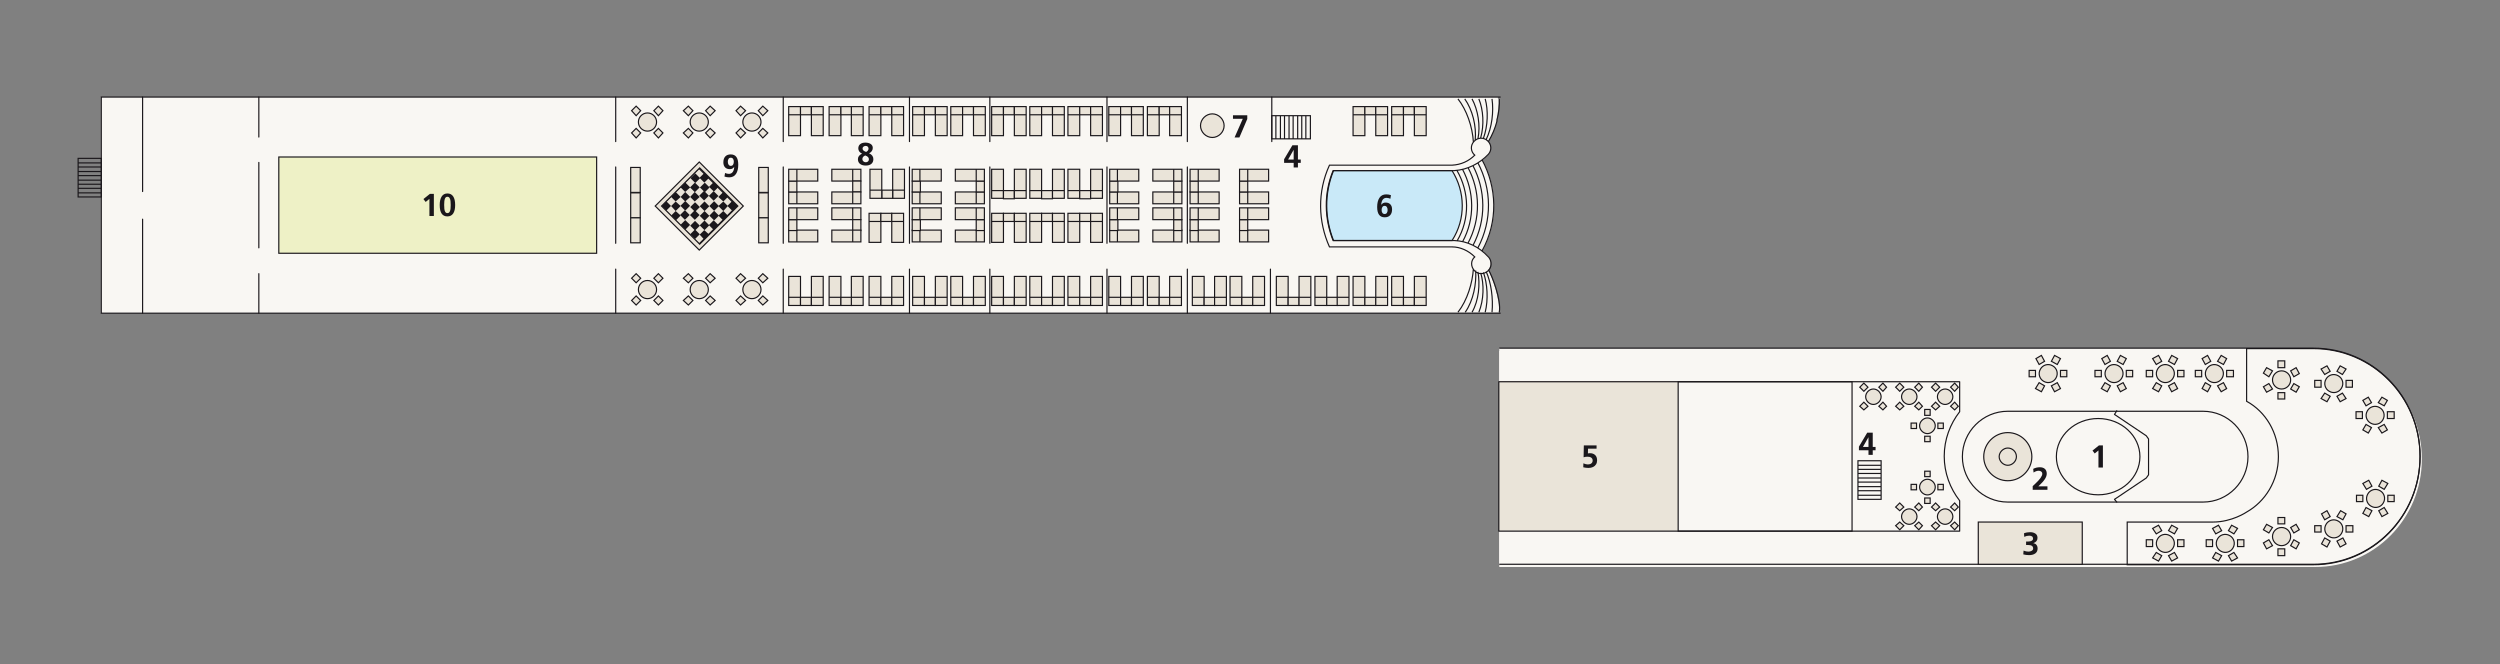 <?xml version="1.0" encoding="UTF-8"?>
<svg xmlns="http://www.w3.org/2000/svg" viewBox="0 0 640 170">
  <rect x="0" y="0" width="640" height="170" fill="#808080" stroke="none"/>
  <defs>
    <style>
      .cls-1, .cls-2, .cls-3, .cls-4, .cls-5, .cls-6, .cls-7, .cls-8, .cls-9, .cls-10, .cls-11, .cls-12, .cls-13, .cls-14 {
        stroke: #1a171b;
      }

      .cls-1, .cls-2, .cls-4, .cls-5, .cls-6, .cls-7, .cls-8, .cls-9, .cls-10, .cls-11, .cls-12, .cls-13, .cls-14 {
        stroke-width: .3px;
      }

      .cls-1, .cls-3, .cls-4, .cls-5, .cls-11, .cls-12 {
        fill: none;
      }

      .cls-1, .cls-4, .cls-9, .cls-14 {
        stroke-miterlimit: 3;
      }

      .cls-2 {
        stroke-miterlimit: 10;
      }

      .cls-2, .cls-8, .cls-9, .cls-15, .cls-13, .cls-14, .cls-16 {
        fill: #eae4d9;
      }

      .cls-3 {
        stroke-miterlimit: 3;
        stroke-width: .3px;
      }

      .cls-4, .cls-6, .cls-7, .cls-17, .cls-18, .cls-11, .cls-12, .cls-13, .cls-14, .cls-16 {
        isolation: isolate;
      }

      .cls-4, .cls-6, .cls-7, .cls-18, .cls-11, .cls-12, .cls-13, .cls-14, .cls-16 {
        mix-blend-mode: multiply;
      }

      .cls-5, .cls-6, .cls-7, .cls-8, .cls-10, .cls-11, .cls-13 {
        stroke-miterlimit: 3.9;
      }

      .cls-6 {
        fill: #c9e9f8;
      }

      .cls-19 {
        fill: #fff;
      }

      .cls-7 {
        fill: #eef1c6;
      }

      .cls-18, .cls-10, .cls-20 {
        fill: #f9f7f3;
      }

      .cls-21 {
        fill: #1a171b;
      }

      .cls-12 {
        stroke-linecap: round;
        stroke-linejoin: round;
      }
    </style>
  </defs>
  <g class="cls-17">
    <g id="Ebene_1">
      <g>
        <path class="cls-20" d="M381.023,69.018c.814-1.046.697-2.441-.116-3.487h0c-.465-.465-.93-.93-1.395-1.279,3.952-7.207,3.952-15.924,0-23.247.465-.465.93-.814,1.395-1.279h0c.93-1.046.93-2.441.116-3.487.93-1.627,1.744-3.371,2.092-5.114v-.349h0c.349-1.627.581-3.952.581-5.463h-.233v-.465c.116,0-357.652,0-357.652,0v55.327h346.959c0-.116,10.926-.116,10.926-.116.465-3.138-1.744-9.299-2.79-11.042h.116Z"></path>
        <path class="cls-18" d="M383.812,145.151h208.873c15.11,0,27.315-12.321,27.315-27.664s-12.205-27.664-27.315-27.664h-208.873"></path>
        <path class="cls-18" d="M575.482,116.906c0-6.393-5.114-11.623-11.507-11.623h-49.981c-6.393,0-11.623,5.231-11.623,11.623s5.231,11.623,11.623,11.623,0,0,0,0h49.981c6.393,0,11.507-5.231,11.507-11.623"></path>
        <polyline class="cls-16" points="533.289 144.454 533.289 133.644 506.672 133.644 506.672 144.454 533.289 144.454"></polyline>
        <path class="cls-18" d="M575.134,89.243h17.086c15.11,0,27.315,12.321,27.315,27.664s-12.205,27.664-27.315,27.664h-47.656v-10.926h21.968c4.882,0,8.601-2.557,8.601-2.557,4.766-2.673,8.136-8.02,8.136-14.181s-3.255-11.507-8.136-14.181v-13.483"></path>
        <path class="cls-19" d="M547.819,116.79c0-5.347-4.766-9.764-10.694-9.764s-10.694,4.417-10.694,9.764,4.766,9.764,10.694,9.764,10.694-4.417,10.694-9.764"></path>
        <path class="cls-10" d="M383.812,144.454h208.408c15.11,0,27.315-12.321,27.315-27.664s-12.205-27.664-27.315-27.664h-208.408"></path>
        <rect class="cls-15" x="383.812" y="97.728" width="45.796" height="38.241"></rect>
        <polyline class="cls-11" points="384.161 80.176 25.928 80.176 25.928 24.849 384.161 24.849"></polyline>
        <path class="cls-6" d="M341.271,61.579h30.453c3.603-5.579,3.371-12.553,0-17.9h-30.453c-2.441,5.928-2.208,12.321,0,17.9Z"></path>
        <path class="cls-4" d="M380.442,35.775c1.511-3.138,1.976-7.207,1.511-10.461M379.744,35.426c1.162-3.138,1.279-7.207.465-10.112M379.047,35.31c.93-3.255.697-7.207-.465-9.996M378.349,35.542c.697-3.371,0-7.439-1.511-10.229M377.652,35.891c.349-3.603-.697-7.788-2.673-10.577M377.187,36.356c-.233-3.952-1.744-8.253-3.952-11.042M381.023,36.24c1.046-1.744,1.744-3.487,2.208-5.231v-.349c.465-1.627.697-3.952.581-5.347M381.953,79.944c.349-3.487-.233-7.671-1.511-10.461M380.209,79.944c.814-3.255.581-7.323-.465-10.229M378.582,79.944c1.279-3.138,1.395-7.207.465-10.112M376.838,79.944c1.744-3.022,2.092-7.207,1.511-10.345M375.095,79.944c2.092-3.022,2.906-7.323,2.673-10.694M373.235,79.944c2.441-3.138,3.72-7.555,3.952-11.159M381.023,69.018c.93,1.511,3.371,7.788,2.79,10.926M381.023,65.763c-2.325-2.557-5.463-4.068-8.718-4.184h-30.918c-2.208-5.579-2.441-11.856,0-17.9h30.918c3.487-.233,6.509-1.86,8.718-4.184h0c.93-1.046.814-2.557-.233-3.487-1.046-.93-2.557-.814-3.487.233s-.814,2.557.233,3.487c-1.511,1.511-3.487,2.441-5.812,2.557h-31.383c-3.138,6.858-2.906,14.413,0,20.922h31.383c2.092,0,4.184.93,5.812,2.557-1.046.93-1.046,2.441-.116,3.487s2.441,1.046,3.487.116,1.046-2.441.233-3.487h0l-.116-.116ZM377.071,62.857c3.487-6.625,3.255-14.181,0-20.457M378.349,63.439c3.72-7.09,3.487-15.11,0-21.736M379.396,64.252c4.184-7.555,3.836-16.273,0-23.363M373.003,61.695c3.371-5.696,3.138-12.553,0-18.016M374.397,61.928c3.255-5.928,3.022-12.902,0-18.597M375.792,62.276c3.371-6.277,3.138-13.483,0-19.411"></path>
        <rect class="cls-7" x="71.375" y="40.192" width="81.364" height="24.642"></rect>
        <path class="cls-12" d="M303.96,42.749v19.527M303.96,80.176v-11.275M325.231,80.176v-11.275M303.96,36.24v-11.391M232.825,42.749v19.527M232.825,80.176v-11.275M232.825,36.24v-11.391M200.511,42.749v19.527M200.511,80.176v-11.275M200.511,36.24v-11.391M157.621,42.749v19.527M157.621,80.176v-11.275M157.621,36.24v-11.391M283.386,80.176v-11.275M283.386,36.24v-11.391M253.398,80.176v-11.275M253.398,36.24v-11.391M283.386,42.749v19.527M253.398,42.749v19.527M325.579,36.24v-11.391"></path>
        <path class="cls-1" d="M325.579,29.614h9.88v5.928h-9.88v-5.928ZM326.625,35.542v-5.928M327.788,35.542v-5.928M328.834,35.542v-5.928M329.996,35.542v-5.928M331.042,35.542v-5.928M332.205,35.542v-5.928M333.251,35.542v-5.928M334.297,35.542v-5.928"></path>
        <g>
          <line class="cls-12" x1="66.261" y1="41.587" x2="66.261" y2="63.439"></line>
          <line class="cls-12" x1="66.261" y1="80.176" x2="66.261" y2="70.064"></line>
          <line class="cls-12" x1="66.261" y1="35.078" x2="66.261" y2="24.849"></line>
        </g>
        <line class="cls-12" x1="36.505" y1="80.176" x2="36.505" y2="56.116"></line>
        <line class="cls-12" x1="36.505" y1="49.026" x2="36.505" y2="24.849"></line>
        <g>
          <path class="cls-8" d="M168.082,31.242c0-1.279-1.046-2.325-2.325-2.325s-2.325,1.046-2.325,2.325,1.046,2.325,2.325,2.325,2.325-1.046,2.325-2.325h0Z"></path>
          <polygon class="cls-8" points="168.547 35.31 169.709 34.031 168.547 32.869 167.385 34.031 168.547 35.31 168.547 35.31"></polygon>
          <polygon class="cls-8" points="169.709 28.336 168.547 27.174 167.385 28.336 168.547 29.614 169.709 28.336 169.709 28.336"></polygon>
          <polygon class="cls-8" points="162.852 27.174 161.689 28.336 162.852 29.614 164.014 28.336 162.852 27.174 162.852 27.174"></polygon>
          <polygon class="cls-8" points="161.689 34.031 162.852 35.31 164.014 34.031 162.852 32.869 161.689 34.031 161.689 34.031"></polygon>
        </g>
        <g>
          <path class="cls-8" d="M181.333,31.242c0-1.279-1.046-2.325-2.325-2.325s-2.325,1.046-2.325,2.325,1.046,2.325,2.325,2.325,2.325-1.046,2.325-2.325h0Z"></path>
          <polygon class="cls-8" points="181.798 35.31 183.076 34.031 181.798 32.869 180.635 34.031 181.798 35.31 181.798 35.31"></polygon>
          <polygon class="cls-8" points="183.076 28.336 181.798 27.174 180.635 28.336 181.798 29.614 183.076 28.336 183.076 28.336"></polygon>
          <polygon class="cls-8" points="176.219 27.174 174.94 28.336 176.219 29.614 177.381 28.336 176.219 27.174 176.219 27.174"></polygon>
          <polygon class="cls-8" points="174.94 34.031 176.219 35.31 177.381 34.031 176.219 32.869 174.94 34.031 174.94 34.031"></polygon>
        </g>
        <g>
          <path class="cls-8" d="M194.816,31.242c0-1.279-1.046-2.325-2.325-2.325s-2.325,1.046-2.325,2.325,1.046,2.325,2.325,2.325,2.325-1.046,2.325-2.325h0Z"></path>
          <polygon class="cls-8" points="195.281 35.31 196.56 34.031 195.281 32.869 194.119 34.031 195.281 35.31 195.281 35.31"></polygon>
          <polygon class="cls-8" points="196.56 28.336 195.281 27.174 194.119 28.336 195.281 29.614 196.56 28.336 196.56 28.336"></polygon>
          <polygon class="cls-8" points="189.585 27.174 188.423 28.336 189.585 29.614 190.864 28.336 189.585 27.174 189.585 27.174"></polygon>
          <polygon class="cls-8" points="188.423 34.031 189.585 35.31 190.864 34.031 189.585 32.869 188.423 34.031 188.423 34.031"></polygon>
        </g>
        <g>
          <path class="cls-8" d="M168.082,74.132c0-1.279-1.046-2.325-2.325-2.325s-2.325,1.046-2.325,2.325,1.046,2.325,2.325,2.325,2.325-1.046,2.325-2.325h0Z"></path>
          <polygon class="cls-8" points="168.547 78.084 169.709 76.922 168.547 75.759 167.385 76.922 168.547 78.084 168.547 78.084"></polygon>
          <polygon class="cls-8" points="169.709 71.226 168.547 70.064 167.385 71.226 168.547 72.389 169.709 71.226 169.709 71.226"></polygon>
          <polygon class="cls-8" points="162.852 70.064 161.689 71.226 162.852 72.389 164.014 71.226 162.852 70.064 162.852 70.064"></polygon>
          <polygon class="cls-8" points="161.689 76.922 162.852 78.084 164.014 76.922 162.852 75.759 161.689 76.922 161.689 76.922"></polygon>
        </g>
        <g>
          <path class="cls-8" d="M181.333,74.132c0-1.279-1.046-2.325-2.325-2.325s-2.325,1.046-2.325,2.325,1.046,2.325,2.325,2.325,2.325-1.046,2.325-2.325h0Z"></path>
          <polygon class="cls-8" points="181.798 78.084 183.076 76.922 181.798 75.759 180.635 76.922 181.798 78.084 181.798 78.084"></polygon>
          <polygon class="cls-8" points="183.076 71.226 181.798 70.064 180.635 71.226 181.798 72.389 183.076 71.226 183.076 71.226"></polygon>
          <polygon class="cls-8" points="176.219 70.064 174.94 71.226 176.219 72.389 177.381 71.226 176.219 70.064 176.219 70.064"></polygon>
          <polygon class="cls-8" points="174.94 76.922 176.219 78.084 177.381 76.922 176.219 75.759 174.94 76.922 174.94 76.922"></polygon>
        </g>
        <g>
          <path class="cls-8" d="M194.816,74.132c0-1.279-1.046-2.325-2.325-2.325s-2.325,1.046-2.325,2.325,1.046,2.325,2.325,2.325,2.325-1.046,2.325-2.325h0Z"></path>
          <polygon class="cls-8" points="195.281 78.084 196.56 76.922 195.281 75.759 194.119 76.922 195.281 78.084 195.281 78.084"></polygon>
          <polygon class="cls-8" points="196.56 71.226 195.281 70.064 194.119 71.226 195.281 72.389 196.56 71.226 196.56 71.226"></polygon>
          <polygon class="cls-8" points="189.585 70.064 188.423 71.226 189.585 72.389 190.864 71.226 189.585 70.064 189.585 70.064"></polygon>
          <polygon class="cls-8" points="188.423 76.922 189.585 78.084 190.864 76.922 189.585 75.759 188.423 76.922 188.423 76.922"></polygon>
        </g>
        <g>
          <g>
            <rect class="cls-8" x="201.906" y="49.142" width="7.439" height="3.022"></rect>
            <line class="cls-5" x1="203.999" y1="52.164" x2="203.999" y2="49.142"></line>
          </g>
          <rect class="cls-8" x="201.906" y="46.352" width="2.092" height="2.79"></rect>
          <g>
            <rect class="cls-8" x="201.906" y="43.33" width="7.439" height="3.022"></rect>
            <line class="cls-5" x1="203.999" y1="46.352" x2="203.999" y2="43.33"></line>
          </g>
        </g>
        <g>
          <g>
            <rect class="cls-8" x="201.906" y="58.906" width="7.439" height="3.022"></rect>
            <line class="cls-5" x1="203.999" y1="61.928" x2="203.999" y2="58.906"></line>
          </g>
          <rect class="cls-8" x="201.906" y="56.232" width="2.092" height="2.79"></rect>
          <g>
            <rect class="cls-8" x="201.906" y="53.21" width="7.439" height="3.022"></rect>
            <line class="cls-5" x1="203.999" y1="56.232" x2="203.999" y2="53.21"></line>
          </g>
        </g>
        <g>
          <g>
            <rect class="cls-8" x="233.522" y="49.142" width="7.439" height="3.022"></rect>
            <line class="cls-5" x1="235.498" y1="52.164" x2="235.498" y2="49.142"></line>
          </g>
          <rect class="cls-8" x="233.522" y="46.352" width="2.092" height="2.79"></rect>
          <g>
            <rect class="cls-8" x="233.522" y="43.33" width="7.439" height="3.022"></rect>
            <line class="cls-5" x1="235.498" y1="46.352" x2="235.498" y2="43.33"></line>
          </g>
        </g>
        <g>
          <g>
            <rect class="cls-8" x="233.522" y="58.906" width="7.439" height="3.022"></rect>
            <line class="cls-5" x1="235.498" y1="61.928" x2="235.498" y2="58.906"></line>
          </g>
          <rect class="cls-8" x="233.522" y="56.232" width="2.092" height="2.79"></rect>
          <g>
            <rect class="cls-8" x="233.522" y="53.21" width="7.439" height="3.022"></rect>
            <line class="cls-5" x1="235.498" y1="56.232" x2="235.498" y2="53.21"></line>
          </g>
        </g>
        <g>
          <g>
            <rect class="cls-8" x="284.084" y="49.142" width="7.439" height="3.022"></rect>
            <line class="cls-5" x1="286.06" y1="52.164" x2="286.06" y2="49.142"></line>
          </g>
          <rect class="cls-8" x="284.084" y="46.352" width="2.092" height="2.79"></rect>
          <g>
            <rect class="cls-8" x="284.084" y="43.33" width="7.439" height="3.022"></rect>
            <line class="cls-5" x1="286.06" y1="46.352" x2="286.06" y2="43.33"></line>
          </g>
        </g>
        <g>
          <g>
            <rect class="cls-8" x="284.084" y="58.906" width="7.439" height="3.022"></rect>
            <line class="cls-5" x1="286.06" y1="61.928" x2="286.06" y2="58.906"></line>
          </g>
          <rect class="cls-8" x="284.084" y="56.232" width="2.092" height="2.79"></rect>
          <g>
            <rect class="cls-8" x="284.084" y="53.21" width="7.439" height="3.022"></rect>
            <line class="cls-5" x1="286.06" y1="56.232" x2="286.06" y2="53.21"></line>
          </g>
        </g>
        <g>
          <g>
            <rect class="cls-8" x="304.657" y="49.142" width="7.439" height="3.022"></rect>
            <line class="cls-5" x1="306.749" y1="52.164" x2="306.749" y2="49.142"></line>
          </g>
          <rect class="cls-8" x="304.657" y="46.352" width="2.092" height="2.79"></rect>
          <g>
            <rect class="cls-8" x="304.657" y="43.33" width="7.439" height="3.022"></rect>
            <line class="cls-5" x1="306.749" y1="46.352" x2="306.749" y2="43.33"></line>
          </g>
        </g>
        <g>
          <g>
            <rect class="cls-8" x="304.657" y="58.906" width="7.439" height="3.022"></rect>
            <line class="cls-5" x1="306.749" y1="61.928" x2="306.749" y2="58.906"></line>
          </g>
          <rect class="cls-8" x="304.657" y="56.232" width="2.092" height="2.79"></rect>
          <g>
            <rect class="cls-8" x="304.657" y="53.21" width="7.439" height="3.022"></rect>
            <line class="cls-5" x1="306.749" y1="56.232" x2="306.749" y2="53.21"></line>
          </g>
        </g>
        <g>
          <g>
            <rect class="cls-8" x="295.126" y="49.142" width="7.439" height="3.022"></rect>
            <line class="cls-5" x1="300.473" y1="52.164" x2="300.473" y2="49.142"></line>
          </g>
          <rect class="cls-8" x="300.473" y="46.352" width="2.092" height="2.79"></rect>
          <g>
            <rect class="cls-8" x="295.126" y="43.33" width="7.439" height="3.022"></rect>
            <line class="cls-5" x1="300.473" y1="46.352" x2="300.473" y2="43.33"></line>
          </g>
        </g>
        <g>
          <g>
            <rect class="cls-8" x="295.126" y="58.906" width="7.439" height="3.022"></rect>
            <line class="cls-5" x1="300.473" y1="61.928" x2="300.473" y2="58.906"></line>
          </g>
          <rect class="cls-8" x="300.473" y="56.232" width="2.092" height="2.79"></rect>
          <g>
            <rect class="cls-8" x="295.126" y="53.21" width="7.439" height="3.022"></rect>
            <line class="cls-5" x1="300.473" y1="56.232" x2="300.473" y2="53.21"></line>
          </g>
        </g>
        <g>
          <g>
            <rect class="cls-8" x="317.327" y="49.142" width="7.439" height="3.022"></rect>
            <line class="cls-5" x1="319.419" y1="52.164" x2="319.419" y2="49.142"></line>
          </g>
          <rect class="cls-8" x="317.327" y="46.352" width="2.092" height="2.79"></rect>
          <g>
            <rect class="cls-8" x="317.327" y="43.33" width="7.439" height="3.022"></rect>
            <line class="cls-5" x1="319.419" y1="46.352" x2="319.419" y2="43.33"></line>
          </g>
        </g>
        <g>
          <g>
            <rect class="cls-8" x="317.327" y="58.906" width="7.439" height="3.022"></rect>
            <line class="cls-5" x1="319.419" y1="61.928" x2="319.419" y2="58.906"></line>
          </g>
          <rect class="cls-8" x="317.327" y="56.232" width="2.092" height="2.79"></rect>
          <g>
            <rect class="cls-8" x="317.327" y="53.21" width="7.439" height="3.022"></rect>
            <line class="cls-5" x1="319.419" y1="56.232" x2="319.419" y2="53.21"></line>
          </g>
        </g>
        <g>
          <g>
            <rect class="cls-8" x="244.564" y="49.142" width="7.439" height="3.022"></rect>
            <line class="cls-5" x1="249.911" y1="52.164" x2="249.911" y2="49.142"></line>
          </g>
          <rect class="cls-8" x="249.911" y="46.352" width="2.092" height="2.79"></rect>
          <g>
            <rect class="cls-8" x="244.564" y="43.33" width="7.439" height="3.022"></rect>
            <line class="cls-5" x1="249.911" y1="46.352" x2="249.911" y2="43.33"></line>
          </g>
        </g>
        <g>
          <g>
            <rect class="cls-8" x="244.564" y="58.906" width="7.439" height="3.022"></rect>
            <line class="cls-5" x1="249.911" y1="61.928" x2="249.911" y2="58.906"></line>
          </g>
          <rect class="cls-8" x="249.911" y="56.232" width="2.092" height="2.79"></rect>
          <g>
            <rect class="cls-8" x="244.564" y="53.21" width="7.439" height="3.022"></rect>
            <line class="cls-5" x1="249.911" y1="56.232" x2="249.911" y2="53.21"></line>
          </g>
        </g>
        <g>
          <g>
            <rect class="cls-8" x="212.948" y="53.21" width="7.439" height="3.022"></rect>
            <line class="cls-5" x1="218.295" y1="53.21" x2="218.295" y2="56.232"></line>
          </g>
          <rect class="cls-8" x="218.295" y="56.232" width="2.092" height="2.79"></rect>
          <g>
            <rect class="cls-8" x="212.948" y="58.906" width="7.439" height="3.022"></rect>
            <line class="cls-5" x1="218.295" y1="58.906" x2="218.295" y2="61.928"></line>
          </g>
        </g>
        <g>
          <g>
            <rect class="cls-8" x="212.948" y="43.33" width="7.439" height="3.022"></rect>
            <line class="cls-5" x1="218.295" y1="43.33" x2="218.295" y2="46.352"></line>
          </g>
          <rect class="cls-8" x="218.295" y="46.352" width="2.092" height="2.79"></rect>
          <g>
            <rect class="cls-8" x="212.948" y="49.142" width="7.439" height="3.022"></rect>
            <line class="cls-5" x1="218.295" y1="49.142" x2="218.295" y2="52.164"></line>
          </g>
        </g>
        <g>
          <g>
            <rect class="cls-8" x="201.906" y="27.29" width="3.022" height="7.439"></rect>
            <line class="cls-5" x1="201.906" y1="29.382" x2="204.928" y2="29.382"></line>
          </g>
          <rect class="cls-8" x="204.928" y="27.29" width="2.79" height="2.092"></rect>
          <g>
            <rect class="cls-8" x="207.718" y="27.29" width="3.022" height="7.439"></rect>
            <line class="cls-5" x1="207.718" y1="29.382" x2="210.74" y2="29.382"></line>
          </g>
        </g>
        <g>
          <g>
            <rect class="cls-8" x="212.251" y="27.29" width="3.022" height="7.439"></rect>
            <line class="cls-5" x1="212.251" y1="29.382" x2="215.273" y2="29.382"></line>
          </g>
          <rect class="cls-8" x="215.273" y="27.29" width="2.79" height="2.092"></rect>
          <g>
            <rect class="cls-8" x="217.946" y="27.29" width="3.022" height="7.439"></rect>
            <line class="cls-5" x1="217.946" y1="29.382" x2="220.969" y2="29.382"></line>
          </g>
        </g>
        <g>
          <g>
            <rect class="cls-8" x="222.48" y="27.29" width="3.022" height="7.439"></rect>
            <line class="cls-5" x1="222.48" y1="29.382" x2="225.502" y2="29.382"></line>
          </g>
          <rect class="cls-8" x="225.502" y="27.29" width="2.79" height="2.092"></rect>
          <g>
            <rect class="cls-8" x="228.291" y="27.29" width="3.022" height="7.439"></rect>
            <line class="cls-5" x1="228.291" y1="29.382" x2="231.314" y2="29.382"></line>
          </g>
        </g>
        <g>
          <g>
            <rect class="cls-8" x="233.638" y="27.29" width="3.022" height="7.439"></rect>
            <line class="cls-5" x1="233.638" y1="29.382" x2="236.66" y2="29.382"></line>
          </g>
          <rect class="cls-8" x="236.66" y="27.29" width="2.79" height="2.092"></rect>
          <g>
            <rect class="cls-8" x="239.45" y="27.29" width="3.022" height="7.439"></rect>
            <line class="cls-5" x1="239.45" y1="29.382" x2="242.472" y2="29.382"></line>
          </g>
        </g>
        <g>
          <g>
            <rect class="cls-8" x="243.402" y="27.29" width="3.022" height="7.439"></rect>
            <line class="cls-5" x1="243.402" y1="29.382" x2="246.424" y2="29.382"></line>
          </g>
          <rect class="cls-8" x="246.424" y="27.29" width="2.79" height="2.092"></rect>
          <g>
            <rect class="cls-8" x="249.214" y="27.29" width="3.022" height="7.439"></rect>
            <line class="cls-5" x1="249.214" y1="29.382" x2="252.236" y2="29.382"></line>
          </g>
        </g>
        <g>
          <g>
            <rect class="cls-8" x="233.638" y="70.761" width="3.022" height="7.439"></rect>
            <line class="cls-5" x1="233.638" y1="76.108" x2="236.66" y2="76.108"></line>
          </g>
          <rect class="cls-8" x="236.66" y="76.108" width="2.79" height="2.092"></rect>
          <g>
            <rect class="cls-8" x="239.45" y="70.761" width="3.022" height="7.439"></rect>
            <line class="cls-5" x1="239.45" y1="76.108" x2="242.472" y2="76.108"></line>
          </g>
        </g>
        <g>
          <g>
            <rect class="cls-8" x="243.402" y="70.761" width="3.022" height="7.439"></rect>
            <line class="cls-5" x1="243.402" y1="76.108" x2="246.424" y2="76.108"></line>
          </g>
          <rect class="cls-8" x="246.424" y="76.108" width="2.79" height="2.092"></rect>
          <g>
            <rect class="cls-8" x="249.214" y="70.761" width="3.022" height="7.439"></rect>
            <line class="cls-5" x1="249.214" y1="76.108" x2="252.236" y2="76.108"></line>
          </g>
        </g>
        <g>
          <g>
            <rect class="cls-8" x="253.863" y="27.29" width="3.022" height="7.439"></rect>
            <line class="cls-5" x1="253.863" y1="29.382" x2="256.885" y2="29.382"></line>
          </g>
          <rect class="cls-8" x="256.885" y="27.29" width="2.79" height="2.092"></rect>
          <g>
            <rect class="cls-8" x="259.675" y="27.29" width="3.022" height="7.439"></rect>
            <line class="cls-5" x1="259.675" y1="29.382" x2="262.697" y2="29.382"></line>
          </g>
        </g>
        <g>
          <g>
            <rect class="cls-8" x="263.627" y="27.29" width="3.022" height="7.439"></rect>
            <line class="cls-5" x1="263.627" y1="29.382" x2="266.649" y2="29.382"></line>
          </g>
          <rect class="cls-8" x="266.649" y="27.29" width="2.79" height="2.092"></rect>
          <g>
            <rect class="cls-8" x="269.438" y="27.29" width="3.022" height="7.439"></rect>
            <line class="cls-5" x1="269.438" y1="29.382" x2="272.46" y2="29.382"></line>
          </g>
        </g>
        <g>
          <g>
            <rect class="cls-8" x="273.39" y="27.29" width="3.022" height="7.439"></rect>
            <line class="cls-5" x1="273.39" y1="29.382" x2="276.412" y2="29.382"></line>
          </g>
          <rect class="cls-8" x="276.412" y="27.29" width="2.79" height="2.092"></rect>
          <g>
            <rect class="cls-8" x="279.202" y="27.29" width="3.022" height="7.439"></rect>
            <line class="cls-5" x1="279.202" y1="29.382" x2="282.224" y2="29.382"></line>
          </g>
        </g>
        <g>
          <g>
            <rect class="cls-8" x="253.863" y="54.605" width="3.022" height="7.439"></rect>
            <line class="cls-5" x1="253.863" y1="56.697" x2="256.885" y2="56.697"></line>
          </g>
          <rect class="cls-8" x="256.885" y="54.605" width="2.79" height="2.092"></rect>
          <g>
            <rect class="cls-8" x="259.675" y="54.605" width="3.022" height="7.439"></rect>
            <line class="cls-5" x1="259.675" y1="56.697" x2="262.697" y2="56.697"></line>
          </g>
        </g>
        <g>
          <g>
            <rect class="cls-8" x="263.627" y="54.605" width="3.022" height="7.439"></rect>
            <line class="cls-5" x1="263.627" y1="56.697" x2="266.649" y2="56.697"></line>
          </g>
          <rect class="cls-8" x="266.649" y="54.605" width="2.79" height="2.092"></rect>
          <g>
            <rect class="cls-8" x="269.438" y="54.605" width="3.022" height="7.439"></rect>
            <line class="cls-5" x1="269.438" y1="56.697" x2="272.46" y2="56.697"></line>
          </g>
        </g>
        <g>
          <g>
            <rect class="cls-8" x="273.39" y="54.605" width="3.022" height="7.439"></rect>
            <line class="cls-5" x1="273.39" y1="56.697" x2="276.412" y2="56.697"></line>
          </g>
          <rect class="cls-8" x="276.412" y="54.605" width="2.79" height="2.092"></rect>
          <g>
            <rect class="cls-8" x="279.202" y="54.605" width="3.022" height="7.439"></rect>
            <line class="cls-5" x1="279.202" y1="56.697" x2="282.224" y2="56.697"></line>
          </g>
        </g>
        <g>
          <g>
            <rect class="cls-8" x="253.863" y="43.33" width="3.022" height="7.439"></rect>
            <line class="cls-5" x1="253.863" y1="48.793" x2="256.885" y2="48.793"></line>
          </g>
          <rect class="cls-8" x="256.885" y="48.793" width="2.79" height="2.092"></rect>
          <g>
            <rect class="cls-8" x="259.675" y="43.33" width="3.022" height="7.439"></rect>
            <line class="cls-5" x1="259.675" y1="48.793" x2="262.697" y2="48.793"></line>
          </g>
        </g>
        <g>
          <g>
            <rect class="cls-8" x="263.627" y="43.33" width="3.022" height="7.439"></rect>
            <line class="cls-5" x1="263.627" y1="48.793" x2="266.649" y2="48.793"></line>
          </g>
          <rect class="cls-8" x="266.649" y="48.793" width="2.79" height="2.092"></rect>
          <g>
            <rect class="cls-8" x="269.438" y="43.33" width="3.022" height="7.439"></rect>
            <line class="cls-5" x1="269.438" y1="48.793" x2="272.46" y2="48.793"></line>
          </g>
        </g>
        <g>
          <g>
            <rect class="cls-8" x="273.39" y="43.33" width="3.022" height="7.439"></rect>
            <line class="cls-5" x1="273.39" y1="48.793" x2="276.412" y2="48.793"></line>
          </g>
          <rect class="cls-8" x="276.412" y="48.793" width="2.79" height="2.092"></rect>
          <g>
            <rect class="cls-8" x="279.202" y="43.33" width="3.022" height="7.439"></rect>
            <line class="cls-5" x1="279.202" y1="48.793" x2="282.224" y2="48.793"></line>
          </g>
        </g>
        <g>
          <g>
            <rect class="cls-8" x="253.863" y="70.761" width="3.022" height="7.439"></rect>
            <line class="cls-5" x1="253.863" y1="76.108" x2="256.885" y2="76.108"></line>
          </g>
          <rect class="cls-8" x="256.885" y="76.108" width="2.79" height="2.092"></rect>
          <g>
            <rect class="cls-8" x="259.675" y="70.761" width="3.022" height="7.439"></rect>
            <line class="cls-5" x1="259.675" y1="76.108" x2="262.697" y2="76.108"></line>
          </g>
        </g>
        <g>
          <g>
            <rect class="cls-8" x="263.627" y="70.761" width="3.022" height="7.439"></rect>
            <line class="cls-5" x1="263.627" y1="76.108" x2="266.649" y2="76.108"></line>
          </g>
          <rect class="cls-8" x="266.649" y="76.108" width="2.79" height="2.092"></rect>
          <g>
            <rect class="cls-8" x="269.438" y="70.761" width="3.022" height="7.439"></rect>
            <line class="cls-5" x1="269.438" y1="76.108" x2="272.46" y2="76.108"></line>
          </g>
        </g>
        <g>
          <g>
            <rect class="cls-8" x="273.39" y="70.761" width="3.022" height="7.439"></rect>
            <line class="cls-5" x1="273.39" y1="76.108" x2="276.412" y2="76.108"></line>
          </g>
          <rect class="cls-8" x="276.412" y="76.108" width="2.79" height="2.092"></rect>
          <g>
            <rect class="cls-8" x="279.202" y="70.761" width="3.022" height="7.439"></rect>
            <line class="cls-5" x1="279.202" y1="76.108" x2="282.224" y2="76.108"></line>
          </g>
        </g>
        <g>
          <g>
            <rect class="cls-8" x="283.851" y="70.761" width="3.022" height="7.439"></rect>
            <line class="cls-5" x1="283.851" y1="76.108" x2="286.873" y2="76.108"></line>
          </g>
          <rect class="cls-8" x="286.873" y="76.108" width="2.79" height="2.092"></rect>
          <g>
            <rect class="cls-8" x="289.663" y="70.761" width="3.022" height="7.439"></rect>
            <line class="cls-5" x1="289.663" y1="76.108" x2="292.685" y2="76.108"></line>
          </g>
        </g>
        <g>
          <g>
            <rect class="cls-8" x="293.731" y="70.761" width="3.022" height="7.439"></rect>
            <line class="cls-5" x1="293.731" y1="76.108" x2="296.753" y2="76.108"></line>
          </g>
          <rect class="cls-8" x="296.753" y="76.108" width="2.79" height="2.092"></rect>
          <g>
            <rect class="cls-8" x="299.427" y="70.761" width="3.022" height="7.439"></rect>
            <line class="cls-5" x1="299.427" y1="76.108" x2="302.449" y2="76.108"></line>
          </g>
        </g>
        <g>
          <g>
            <rect class="cls-8" x="305.238" y="70.761" width="3.022" height="7.439"></rect>
            <line class="cls-5" x1="305.238" y1="76.108" x2="308.26" y2="76.108"></line>
          </g>
          <rect class="cls-8" x="308.26" y="76.108" width="2.79" height="2.092"></rect>
          <g>
            <rect class="cls-8" x="310.934" y="70.761" width="3.022" height="7.439"></rect>
            <line class="cls-5" x1="310.934" y1="76.108" x2="313.956" y2="76.108"></line>
          </g>
        </g>
        <g>
          <g>
            <rect class="cls-8" x="314.886" y="70.761" width="3.022" height="7.439"></rect>
            <line class="cls-5" x1="314.886" y1="76.108" x2="317.908" y2="76.108"></line>
          </g>
          <rect class="cls-8" x="317.908" y="76.108" width="2.79" height="2.092"></rect>
          <g>
            <rect class="cls-8" x="320.697" y="70.761" width="3.022" height="7.439"></rect>
            <line class="cls-5" x1="320.697" y1="76.108" x2="323.719" y2="76.108"></line>
          </g>
        </g>
        <g>
          <g>
            <rect class="cls-8" x="326.742" y="70.761" width="3.022" height="7.439"></rect>
            <line class="cls-5" x1="326.742" y1="76.108" x2="329.764" y2="76.108"></line>
          </g>
          <rect class="cls-8" x="329.764" y="76.108" width="2.79" height="2.092"></rect>
          <g>
            <rect class="cls-8" x="332.553" y="70.761" width="3.022" height="7.439"></rect>
            <line class="cls-5" x1="332.553" y1="76.108" x2="335.575" y2="76.108"></line>
          </g>
        </g>
        <g>
          <g>
            <rect class="cls-8" x="336.622" y="70.761" width="3.022" height="7.439"></rect>
            <line class="cls-5" x1="336.622" y1="76.108" x2="339.644" y2="76.108"></line>
          </g>
          <rect class="cls-8" x="339.644" y="76.108" width="2.79" height="2.092"></rect>
          <g>
            <rect class="cls-8" x="342.317" y="70.761" width="3.022" height="7.439"></rect>
            <line class="cls-5" x1="342.317" y1="76.108" x2="345.339" y2="76.108"></line>
          </g>
        </g>
        <g>
          <g>
            <rect class="cls-8" x="346.385" y="70.761" width="3.022" height="7.439"></rect>
            <line class="cls-5" x1="346.385" y1="76.108" x2="349.407" y2="76.108"></line>
          </g>
          <rect class="cls-8" x="349.407" y="76.108" width="2.79" height="2.092"></rect>
          <g>
            <rect class="cls-8" x="352.197" y="70.761" width="3.022" height="7.439"></rect>
            <line class="cls-5" x1="352.197" y1="76.108" x2="355.219" y2="76.108"></line>
          </g>
        </g>
        <g>
          <g>
            <rect class="cls-8" x="356.265" y="70.761" width="3.022" height="7.439"></rect>
            <line class="cls-5" x1="356.265" y1="76.108" x2="359.287" y2="76.108"></line>
          </g>
          <rect class="cls-8" x="359.287" y="76.108" width="2.79" height="2.092"></rect>
          <g>
            <rect class="cls-8" x="362.077" y="70.761" width="3.022" height="7.439"></rect>
            <line class="cls-5" x1="362.077" y1="76.108" x2="365.099" y2="76.108"></line>
          </g>
        </g>
        <g>
          <g>
            <rect class="cls-8" x="346.385" y="27.29" width="3.022" height="7.439"></rect>
            <line class="cls-5" x1="346.385" y1="29.382" x2="349.407" y2="29.382"></line>
          </g>
          <rect class="cls-8" x="349.407" y="27.29" width="2.79" height="2.092"></rect>
          <g>
            <rect class="cls-8" x="352.197" y="27.29" width="3.022" height="7.439"></rect>
            <line class="cls-5" x1="352.197" y1="29.382" x2="355.219" y2="29.382"></line>
          </g>
        </g>
        <g>
          <g>
            <rect class="cls-8" x="356.265" y="27.29" width="3.022" height="7.439"></rect>
            <line class="cls-5" x1="356.265" y1="29.382" x2="359.287" y2="29.382"></line>
          </g>
          <rect class="cls-8" x="359.287" y="27.29" width="2.79" height="2.092"></rect>
          <g>
            <rect class="cls-8" x="362.077" y="27.29" width="3.022" height="7.439"></rect>
            <line class="cls-5" x1="362.077" y1="29.382" x2="365.099" y2="29.382"></line>
          </g>
        </g>
        <g>
          <g>
            <rect class="cls-8" x="283.851" y="27.29" width="3.022" height="7.439"></rect>
            <line class="cls-5" x1="283.851" y1="29.382" x2="286.873" y2="29.382"></line>
          </g>
          <rect class="cls-8" x="286.873" y="27.29" width="2.79" height="2.092"></rect>
          <g>
            <rect class="cls-8" x="289.663" y="27.29" width="3.022" height="7.439"></rect>
            <line class="cls-5" x1="289.663" y1="29.382" x2="292.685" y2="29.382"></line>
          </g>
        </g>
        <g>
          <g>
            <rect class="cls-8" x="293.731" y="27.29" width="3.022" height="7.439"></rect>
            <line class="cls-5" x1="293.731" y1="29.382" x2="296.753" y2="29.382"></line>
          </g>
          <rect class="cls-8" x="296.753" y="27.29" width="2.79" height="2.092"></rect>
          <g>
            <rect class="cls-8" x="299.427" y="27.29" width="3.022" height="7.439"></rect>
            <line class="cls-5" x1="299.427" y1="29.382" x2="302.449" y2="29.382"></line>
          </g>
        </g>
        <g>
          <g>
            <rect class="cls-8" x="201.906" y="70.761" width="3.022" height="7.439"></rect>
            <line class="cls-5" x1="201.906" y1="76.108" x2="204.928" y2="76.108"></line>
          </g>
          <rect class="cls-8" x="204.928" y="76.108" width="2.79" height="2.092"></rect>
          <g>
            <rect class="cls-8" x="207.718" y="70.761" width="3.022" height="7.439"></rect>
            <line class="cls-5" x1="207.718" y1="76.108" x2="210.74" y2="76.108"></line>
          </g>
        </g>
        <g>
          <g>
            <rect class="cls-8" x="212.251" y="70.761" width="3.022" height="7.439"></rect>
            <line class="cls-5" x1="212.251" y1="76.108" x2="215.273" y2="76.108"></line>
          </g>
          <rect class="cls-8" x="215.273" y="76.108" width="2.79" height="2.092"></rect>
          <g>
            <rect class="cls-8" x="217.946" y="70.761" width="3.022" height="7.439"></rect>
            <line class="cls-5" x1="217.946" y1="76.108" x2="220.969" y2="76.108"></line>
          </g>
        </g>
        <g>
          <g>
            <rect class="cls-8" x="222.48" y="70.761" width="3.022" height="7.439"></rect>
            <line class="cls-5" x1="222.48" y1="76.108" x2="225.502" y2="76.108"></line>
          </g>
          <rect class="cls-8" x="225.502" y="76.108" width="2.79" height="2.092"></rect>
          <g>
            <rect class="cls-8" x="228.291" y="70.761" width="3.022" height="7.439"></rect>
            <line class="cls-5" x1="228.291" y1="76.108" x2="231.314" y2="76.108"></line>
          </g>
        </g>
        <g>
          <g>
            <rect class="cls-8" x="228.524" y="43.33" width="3.022" height="7.439"></rect>
            <line class="cls-5" x1="231.546" y1="48.677" x2="228.524" y2="48.677"></line>
          </g>
          <rect class="cls-8" x="225.734" y="48.677" width="2.79" height="2.092"></rect>
          <g>
            <rect class="cls-8" x="222.712" y="43.33" width="3.022" height="7.439"></rect>
            <line class="cls-5" x1="225.734" y1="48.677" x2="222.712" y2="48.677"></line>
          </g>
        </g>
        <g>
          <g>
            <rect class="cls-8" x="222.48" y="54.605" width="3.022" height="7.439"></rect>
            <line class="cls-5" x1="222.48" y1="56.697" x2="225.502" y2="56.697"></line>
          </g>
          <rect class="cls-8" x="225.502" y="54.605" width="2.79" height="2.092"></rect>
          <g>
            <rect class="cls-8" x="228.291" y="54.605" width="3.022" height="7.439"></rect>
            <line class="cls-5" x1="228.291" y1="56.697" x2="231.314" y2="56.697"></line>
          </g>
        </g>
        <g>
          <rect class="cls-8" x="161.457" y="42.865" width="2.441" height="6.393"></rect>
          <rect class="cls-8" x="161.457" y="49.374" width="2.441" height="6.393"></rect>
          <rect class="cls-8" x="161.457" y="55.767" width="2.441" height="6.393"></rect>
        </g>
        <g>
          <rect class="cls-8" x="194.235" y="42.865" width="2.441" height="6.393"></rect>
          <rect class="cls-8" x="194.235" y="49.374" width="2.441" height="6.393"></rect>
          <rect class="cls-8" x="194.235" y="55.767" width="2.441" height="6.393"></rect>
        </g>
        <path class="cls-1" d="M20,50.42v-9.88h5.928v9.88h-5.928ZM25.928,49.374h-5.928M25.928,48.212h-5.928M25.928,47.166h-5.928M25.928,46.12h-5.928M25.928,44.957h-5.928M25.928,43.911h-5.928M25.928,42.749h-5.928M25.928,41.703h-5.928"></path>
        <path class="cls-2" d="M307.33,32.172c0-1.627,1.395-3.022,3.022-3.022s3.022,1.395,3.022,3.022-1.395,3.022-3.022,3.022-3.022-1.395-3.022-3.022Z"></path>
        <path class="cls-10" d="M575.482,116.906c0-6.393-5.114-11.623-11.507-11.623h-49.981c-6.393,0-11.623,5.231-11.623,11.623s5.231,11.623,11.623,11.623,0,0,0,0h49.981c6.393,0,11.507-5.231,11.507-11.623h0Z"></path>
        <polygon class="cls-13" points="533.057 144.454 533.057 133.644 506.439 133.644 506.439 144.454 533.057 144.454 533.057 144.454"></polygon>
        <path class="cls-5" d="M575.134,89.243h17.086c15.11,0,27.315,12.321,27.315,27.664s-12.205,27.664-27.315,27.664h-47.656v-10.926h21.968c4.882,0,8.601-2.557,8.601-2.557,4.766-2.673,8.136-8.02,8.136-14.181s-3.255-11.507-8.136-14.181v-13.483h0Z"></path>
        <path class="cls-14" d="M516.203,116.906c0-1.279-1.046-2.208-2.208-2.208s-2.208,1.046-2.208,2.208,1.046,2.208,2.208,2.208,2.208-1.046,2.208-2.208h0ZM520.155,116.906c0-3.371-2.79-6.16-6.16-6.16s-6.16,2.79-6.16,6.16,2.79,6.16,6.16,6.16,6.16-2.79,6.16-6.16h0Z"></path>
        <path class="cls-1" d="M547.819,116.906c0-5.347-4.766-9.764-10.694-9.764s-10.694,4.417-10.694,9.764,4.766,9.764,10.694,9.764,10.694-4.417,10.694-9.764h0Z"></path>
        <polyline class="cls-12" points="541.891 105.167 541.31 106.097 549.446 111.559 550.027 112.373 550.027 121.556 549.446 122.369 541.31 127.832 541.891 128.53"></polyline>
        <polygon class="cls-11" points="464.479 135.969 429.609 135.969 429.609 97.728 474.126 97.728 474.126 135.969 464.479 135.969"></polygon>
        <g>
          <path class="cls-8" d="M586.408,97.263c0-1.279-1.046-2.325-2.325-2.325s-2.325,1.046-2.325,2.325,1.046,2.325,2.325,2.325,2.325-1.046,2.325-2.325h0Z"></path>
          <g>
            <polygon class="cls-8" points="584.897 92.381 583.154 92.381 583.154 94.124 584.897 94.124 584.897 92.381 584.897 92.381"></polygon>
            <polygon class="cls-8" points="583.154 102.144 584.897 102.144 584.897 100.517 583.154 100.517 583.154 102.144 583.154 102.144"></polygon>
          </g>
          <g>
            <polygon class="cls-8" points="588.617 95.635 587.803 94.124 586.408 94.938 587.222 96.449 588.617 95.635 588.617 95.635"></polygon>
            <polygon class="cls-8" points="579.434 99.006 580.248 100.401 581.759 99.587 580.829 98.193 579.434 99.006 579.434 99.006"></polygon>
          </g>
          <g>
            <polygon class="cls-8" points="580.248 94.124 579.434 95.519 580.829 96.449 581.759 94.938 580.248 94.124 580.248 94.124"></polygon>
            <polygon class="cls-8" points="587.803 100.401 588.617 99.006 587.222 98.193 586.408 99.587 587.803 100.401 587.803 100.401"></polygon>
          </g>
        </g>
        <g>
          <path class="cls-8" d="M599.427,99.355c.697-1.162.233-2.557-.814-3.138-1.162-.697-2.557-.233-3.138.814-.697,1.162-.233,2.557.814,3.138,1.162.697,2.557.233,3.138-.814h0Z"></path>
          <g>
            <polygon class="cls-8" points="600.589 94.473 599.078 93.659 598.264 95.054 599.659 95.868 600.589 94.473 600.589 94.473"></polygon>
            <polygon class="cls-8" points="594.196 102.028 595.707 102.842 596.521 101.447 595.126 100.633 594.196 102.028 594.196 102.028"></polygon>
          </g>
          <g>
            <polygon class="cls-8" points="602.216 99.122 602.216 97.379 600.589 97.379 600.589 99.122 602.216 99.122 602.216 99.122"></polygon>
            <polygon class="cls-8" points="592.569 97.379 592.569 99.122 594.196 99.122 594.196 97.379 592.569 97.379 592.569 97.379"></polygon>
          </g>
          <g>
            <polygon class="cls-8" points="595.707 93.659 594.196 94.473 595.126 95.868 596.521 95.054 595.707 93.659 595.707 93.659"></polygon>
            <polygon class="cls-8" points="599.078 102.842 600.589 102.028 599.659 100.633 598.264 101.447 599.078 102.842 599.078 102.842"></polygon>
          </g>
        </g>
        <g>
          <path class="cls-8" d="M610.004,107.491c.697-1.162.233-2.557-.814-3.138-1.162-.697-2.557-.233-3.138.814-.697,1.162-.233,2.557.814,3.138,1.162.697,2.557.233,3.138-.814h0Z"></path>
          <g>
            <polygon class="cls-8" points="611.166 102.493 609.771 101.68 608.842 103.074 610.353 103.888 611.166 102.493 611.166 102.493"></polygon>
            <polygon class="cls-8" points="604.89 110.048 606.284 110.862 607.098 109.467 605.703 108.654 604.89 110.048 604.89 110.048"></polygon>
          </g>
          <g>
            <polygon class="cls-8" points="612.91 107.143 612.91 105.399 611.166 105.399 611.166 107.143 612.91 107.143 612.91 107.143"></polygon>
            <polygon class="cls-8" points="603.146 105.399 603.146 107.143 604.773 107.143 604.773 105.399 603.146 105.399 603.146 105.399"></polygon>
          </g>
          <g>
            <polygon class="cls-8" points="606.284 101.68 604.89 102.493 605.703 103.888 607.098 103.074 606.284 101.68 606.284 101.68"></polygon>
            <polygon class="cls-8" points="609.771 110.862 611.166 110.048 610.353 108.654 608.842 109.467 609.771 110.862 609.771 110.862"></polygon>
          </g>
        </g>
        <g>
          <path class="cls-8" d="M610.12,128.762c.697-1.162.233-2.557-.814-3.138-1.162-.697-2.557-.233-3.138.814-.697,1.162-.233,2.557.814,3.138,1.162.697,2.557.233,3.138-.814h0Z"></path>
          <g>
            <polygon class="cls-8" points="611.282 123.764 609.771 122.95 608.958 124.461 610.353 125.275 611.282 123.764 611.282 123.764"></polygon>
            <polygon class="cls-8" points="604.89 131.435 606.401 132.249 607.214 130.738 605.703 129.924 604.89 131.435 604.89 131.435"></polygon>
          </g>
          <g>
            <polygon class="cls-8" points="612.91 128.413 612.91 126.786 611.282 126.786 611.282 128.413 612.91 128.413 612.91 128.413"></polygon>
            <polygon class="cls-8" points="603.262 126.786 603.262 128.413 604.89 128.413 604.89 126.786 603.262 126.786 603.262 126.786"></polygon>
          </g>
          <g>
            <polygon class="cls-8" points="606.401 122.95 604.89 123.764 605.819 125.275 607.214 124.461 606.401 122.95 606.401 122.95"></polygon>
            <polygon class="cls-8" points="609.771 132.249 611.282 131.435 610.353 129.924 608.958 130.738 609.771 132.249 609.771 132.249"></polygon>
          </g>
        </g>
        <g>
          <path class="cls-8" d="M599.427,136.55c.697-1.162.233-2.557-.814-3.138-1.162-.697-2.557-.233-3.138.814-.697,1.162-.233,2.557.814,3.138,1.162.697,2.557.233,3.138-.814h0Z"></path>
          <g>
            <polygon class="cls-8" points="600.589 131.552 599.194 130.738 598.264 132.249 599.775 133.063 600.589 131.552 600.589 131.552"></polygon>
            <polygon class="cls-8" points="594.312 139.223 595.707 140.037 596.521 138.526 595.126 137.712 594.312 139.223 594.312 139.223"></polygon>
          </g>
          <g>
            <polygon class="cls-8" points="602.332 136.201 602.332 134.574 600.589 134.574 600.589 136.201 602.332 136.201 602.332 136.201"></polygon>
            <polygon class="cls-8" points="592.569 134.574 592.569 136.201 594.196 136.201 594.196 134.574 592.569 134.574 592.569 134.574"></polygon>
          </g>
          <g>
            <polygon class="cls-8" points="595.707 130.738 594.312 131.552 595.126 133.063 596.521 132.249 595.707 130.738 595.707 130.738"></polygon>
            <polygon class="cls-8" points="599.078 140.037 600.589 139.223 599.775 137.712 598.264 138.526 599.078 140.037 599.078 140.037"></polygon>
          </g>
        </g>
        <path class="cls-1" d="M475.637,127.832v-9.88h5.928v9.88h-5.928ZM481.565,126.786h-5.928M481.565,125.624h-5.928M481.565,124.578h-5.928M481.565,123.415h-5.928M481.565,122.369h-5.928M481.565,121.207h-5.928M481.565,120.161h-5.928M481.565,119.115h-5.928"></path>
        <g>
          <path class="cls-8" d="M494.816,110.397c.814-.814.814-1.976,0-2.79-.814-.814-1.976-.814-2.79,0-.814.814-.814,1.976,0,2.79.814.814,1.976.814,2.79,0h0Z"></path>
          <polygon class="cls-8" points="492.724 113.07 494.119 113.07 494.119 111.676 492.724 111.676 492.724 113.07 492.724 113.07"></polygon>
          <polygon class="cls-8" points="497.489 109.7 497.489 108.305 496.095 108.305 496.095 109.7 497.489 109.7 497.489 109.7"></polygon>
          <polygon class="cls-8" points="494.119 104.818 492.724 104.818 492.724 106.329 494.119 106.329 494.119 104.818 494.119 104.818"></polygon>
          <polygon class="cls-8" points="489.237 108.305 489.237 109.7 490.632 109.7 490.632 108.305 489.237 108.305 489.237 108.305"></polygon>
        </g>
        <g>
          <path class="cls-8" d="M479.589,103.539c1.046,0,1.976-.93,1.976-1.976s-.93-1.976-1.976-1.976-1.976.93-1.976,1.976.93,1.976,1.976,1.976h0Z"></path>
          <polygon class="cls-8" points="476.102 104.004 477.148 104.934 478.195 104.004 477.148 102.958 476.102 104.004 476.102 104.004"></polygon>
          <polygon class="cls-8" points="482.03 104.934 482.96 104.004 482.03 102.958 480.984 104.004 482.03 104.934 482.03 104.934"></polygon>
          <polygon class="cls-8" points="482.96 99.122 482.03 98.076 480.984 99.122 482.03 100.168 482.96 99.122 482.96 99.122"></polygon>
          <polygon class="cls-8" points="477.148 98.076 476.102 99.122 477.148 100.168 478.195 99.122 477.148 98.076 477.148 98.076"></polygon>
        </g>
        <g>
          <path class="cls-8" d="M488.772,103.539c1.046,0,1.976-.93,1.976-1.976s-.93-1.976-1.976-1.976-1.976.93-1.976,1.976.93,1.976,1.976,1.976h0Z"></path>
          <polygon class="cls-8" points="485.285 104.004 486.331 104.934 487.377 104.004 486.331 102.958 485.285 104.004 485.285 104.004"></polygon>
          <polygon class="cls-8" points="491.213 104.934 492.143 104.004 491.213 102.958 490.167 104.004 491.213 104.934 491.213 104.934"></polygon>
          <polygon class="cls-8" points="492.143 99.122 491.213 98.076 490.167 99.122 491.213 100.168 492.143 99.122 492.143 99.122"></polygon>
          <polygon class="cls-8" points="486.331 98.076 485.285 99.122 486.331 100.168 487.377 99.122 486.331 98.076 486.331 98.076"></polygon>
        </g>
        <g>
          <path class="cls-8" d="M497.954,103.539c1.046,0,1.976-.93,1.976-1.976s-.93-1.976-1.976-1.976-1.976.93-1.976,1.976.93,1.976,1.976,1.976h0Z"></path>
          <polygon class="cls-8" points="494.467 104.004 495.513 104.934 496.56 104.004 495.513 102.958 494.467 104.004 494.467 104.004"></polygon>
          <polygon class="cls-8" points="500.395 104.934 501.325 104.004 500.395 102.958 499.349 104.004 500.395 104.934 500.395 104.934"></polygon>
          <polygon class="cls-8" points="501.325 99.122 500.395 98.076 499.349 99.122 500.395 100.168 501.325 99.122 501.325 99.122"></polygon>
          <polygon class="cls-8" points="495.513 98.076 494.467 99.122 495.513 100.168 496.56 99.122 495.513 98.076 495.513 98.076"></polygon>
        </g>
        <g>
          <path class="cls-8" d="M488.772,134.225c1.046,0,1.976-.93,1.976-1.976s-.93-1.976-1.976-1.976-1.976.93-1.976,1.976.93,1.976,1.976,1.976h0Z"></path>
          <polygon class="cls-8" points="485.285 134.574 486.331 135.62 487.377 134.574 486.331 133.644 485.285 134.574 485.285 134.574"></polygon>
          <polygon class="cls-8" points="491.213 135.62 492.143 134.574 491.213 133.644 490.167 134.574 491.213 135.62 491.213 135.62"></polygon>
          <polygon class="cls-8" points="492.143 129.808 491.213 128.762 490.167 129.808 491.213 130.738 492.143 129.808 492.143 129.808"></polygon>
          <polygon class="cls-8" points="486.331 128.762 485.285 129.808 486.331 130.738 487.377 129.808 486.331 128.762 486.331 128.762"></polygon>
        </g>
        <g>
          <path class="cls-8" d="M497.954,134.225c1.046,0,1.976-.93,1.976-1.976s-.93-1.976-1.976-1.976-1.976.93-1.976,1.976.93,1.976,1.976,1.976h0Z"></path>
          <polygon class="cls-8" points="494.467 134.574 495.513 135.62 496.56 134.574 495.513 133.644 494.467 134.574 494.467 134.574"></polygon>
          <polygon class="cls-8" points="500.395 135.62 501.325 134.574 500.395 133.644 499.349 134.574 500.395 135.62 500.395 135.62"></polygon>
          <polygon class="cls-8" points="501.325 129.808 500.395 128.762 499.349 129.808 500.395 130.738 501.325 129.808 501.325 129.808"></polygon>
          <polygon class="cls-8" points="495.513 128.762 494.467 129.808 495.513 130.738 496.56 129.808 495.513 128.762 495.513 128.762"></polygon>
        </g>
        <g>
          <path class="cls-8" d="M494.816,126.089c.814-.814.814-1.976,0-2.79s-1.976-.814-2.79,0c-.814.814-.814,1.976,0,2.79s1.976.814,2.79,0h0Z"></path>
          <polygon class="cls-8" points="492.724 128.878 494.119 128.878 494.119 127.484 492.724 127.484 492.724 128.878 492.724 128.878"></polygon>
          <polygon class="cls-8" points="497.489 125.391 497.489 123.996 496.095 123.996 496.095 125.391 497.489 125.391 497.489 125.391"></polygon>
          <polygon class="cls-8" points="494.119 120.626 492.724 120.626 492.724 122.02 494.119 122.02 494.119 120.626 494.119 120.626"></polygon>
          <polygon class="cls-8" points="489.237 123.996 489.237 125.391 490.632 125.391 490.632 123.996 489.237 123.996 489.237 123.996"></polygon>
        </g>
        <path class="cls-12" d="M497.722,116.79c0-4.301,1.511-8.253,3.952-11.391v-7.671h-117.978v38.241h117.978v-7.788c-2.441-3.138-3.952-7.09-3.952-11.391Z"></path>
        <g>
          <path class="cls-8" d="M568.857,96.798c.697-1.162.233-2.557-.814-3.138-1.162-.697-2.557-.233-3.138.814-.697,1.162-.233,2.557.814,3.138,1.162.697,2.557.233,3.138-.814h0Z"></path>
          <g>
            <polygon class="cls-8" points="570.019 91.8 568.625 90.986 567.695 92.497 569.206 93.311 570.019 91.8 570.019 91.8"></polygon>
            <polygon class="cls-8" points="563.743 99.471 565.138 100.285 565.951 98.774 564.556 97.96 563.743 99.471 563.743 99.471"></polygon>
          </g>
          <g>
            <polygon class="cls-8" points="571.763 96.449 571.763 94.822 570.019 94.822 570.019 96.449 571.763 96.449 571.763 96.449"></polygon>
            <polygon class="cls-8" points="561.999 94.822 561.999 96.449 563.626 96.449 563.626 94.822 561.999 94.822 561.999 94.822"></polygon>
          </g>
          <g>
            <polygon class="cls-8" points="565.138 90.986 563.743 91.8 564.556 93.311 565.951 92.497 565.138 90.986 565.138 90.986"></polygon>
            <polygon class="cls-8" points="568.625 100.285 570.019 99.471 569.206 97.96 567.695 98.774 568.625 100.285 568.625 100.285"></polygon>
          </g>
        </g>
        <g>
          <path class="cls-8" d="M556.304,96.798c.697-1.162.233-2.557-.814-3.138-1.162-.697-2.557-.233-3.138.814-.697,1.162-.233,2.557.814,3.138,1.162.697,2.557.233,3.138-.814h0Z"></path>
          <g>
            <polygon class="cls-8" points="557.466 91.8 555.955 90.986 555.141 92.497 556.653 93.311 557.466 91.8 557.466 91.8"></polygon>
            <polygon class="cls-8" points="551.073 99.471 552.584 100.285 553.398 98.774 552.003 97.96 551.073 99.471 551.073 99.471"></polygon>
          </g>
          <g>
            <polygon class="cls-8" points="559.093 96.449 559.093 94.822 557.466 94.822 557.466 96.449 559.093 96.449 559.093 96.449"></polygon>
            <polygon class="cls-8" points="549.446 94.822 549.446 96.449 551.073 96.449 551.073 94.822 549.446 94.822 549.446 94.822"></polygon>
          </g>
          <g>
            <polygon class="cls-8" points="552.584 90.986 551.073 91.8 552.003 93.311 553.398 92.497 552.584 90.986 552.584 90.986"></polygon>
            <polygon class="cls-8" points="555.955 100.285 557.466 99.471 556.653 97.96 555.141 98.774 555.955 100.285 555.955 100.285"></polygon>
          </g>
        </g>
        <g>
          <path class="cls-8" d="M586.408,137.363c0-1.279-1.046-2.325-2.325-2.325s-2.325,1.046-2.325,2.325,1.046,2.325,2.325,2.325,2.325-1.046,2.325-2.325h0Z"></path>
          <g>
            <polygon class="cls-8" points="584.897 132.482 583.154 132.482 583.154 134.109 584.897 134.109 584.897 132.482 584.897 132.482"></polygon>
            <polygon class="cls-8" points="583.154 142.245 584.897 142.245 584.897 140.502 583.154 140.502 583.154 142.245 583.154 142.245"></polygon>
          </g>
          <g>
            <polygon class="cls-8" points="588.617 135.62 587.803 134.225 586.408 135.039 587.222 136.434 588.617 135.62 588.617 135.62"></polygon>
            <polygon class="cls-8" points="579.434 138.991 580.248 140.502 581.759 139.688 580.829 138.177 579.434 138.991 579.434 138.991"></polygon>
          </g>
          <g>
            <polygon class="cls-8" points="580.248 134.225 579.434 135.62 580.829 136.434 581.759 135.039 580.248 134.225 580.248 134.225"></polygon>
            <polygon class="cls-8" points="587.803 140.502 588.617 138.991 587.222 138.177 586.408 139.688 587.803 140.502 587.803 140.502"></polygon>
          </g>
        </g>
        <g>
          <path class="cls-8" d="M526.315,96.798c.697-1.162.233-2.557-.814-3.138-1.162-.697-2.557-.233-3.138.814-.697,1.162-.233,2.557.814,3.138,1.162.697,2.557.233,3.138-.814h0Z"></path>
          <g>
            <polygon class="cls-8" points="527.478 91.8 525.967 90.986 525.153 92.497 526.664 93.311 527.478 91.8 527.478 91.8"></polygon>
            <polygon class="cls-8" points="521.085 99.471 522.596 100.285 523.41 98.774 522.015 97.96 521.085 99.471 521.085 99.471"></polygon>
          </g>
          <g>
            <polygon class="cls-8" points="529.105 96.449 529.105 94.822 527.478 94.822 527.478 96.449 529.105 96.449 529.105 96.449"></polygon>
            <polygon class="cls-8" points="519.458 94.822 519.458 96.449 521.085 96.449 521.085 94.822 519.458 94.822 519.458 94.822"></polygon>
          </g>
          <g>
            <polygon class="cls-8" points="522.596 90.986 521.201 91.8 522.015 93.311 523.41 92.497 522.596 90.986 522.596 90.986"></polygon>
            <polygon class="cls-8" points="525.967 100.285 527.478 99.471 526.664 97.96 525.153 98.774 525.967 100.285 525.967 100.285"></polygon>
          </g>
        </g>
        <g>
          <path class="cls-8" d="M543.169,96.798c.697-1.162.233-2.557-.814-3.138-1.162-.697-2.557-.233-3.138.814-.697,1.162-.233,2.557.814,3.138,1.162.697,2.557.233,3.138-.814h0Z"></path>
          <g>
            <polygon class="cls-8" points="544.332 91.8 542.821 90.986 542.007 92.497 543.518 93.311 544.332 91.8 544.332 91.8"></polygon>
            <polygon class="cls-8" points="537.939 99.471 539.45 100.285 540.264 98.774 538.869 97.96 537.939 99.471 537.939 99.471"></polygon>
          </g>
          <g>
            <polygon class="cls-8" points="545.959 96.449 545.959 94.822 544.332 94.822 544.332 96.449 545.959 96.449 545.959 96.449"></polygon>
            <polygon class="cls-8" points="536.312 94.822 536.312 96.449 537.939 96.449 537.939 94.822 536.312 94.822 536.312 94.822"></polygon>
          </g>
          <g>
            <polygon class="cls-8" points="539.45 90.986 538.055 91.8 538.869 93.311 540.264 92.497 539.45 90.986 539.45 90.986"></polygon>
            <polygon class="cls-8" points="542.821 100.285 544.332 99.471 543.518 97.96 542.007 98.774 542.821 100.285 542.821 100.285"></polygon>
          </g>
        </g>
        <g>
          <path class="cls-8" d="M571.647,140.269c.697-1.162.233-2.557-.814-3.138-1.162-.697-2.557-.233-3.138.814-.697,1.162-.233,2.557.814,3.138,1.162.697,2.557.233,3.138-.814h0Z"></path>
          <g>
            <polygon class="cls-8" points="572.809 135.271 571.298 134.458 570.484 135.852 571.879 136.666 572.809 135.271 572.809 135.271"></polygon>
            <polygon class="cls-8" points="566.416 142.826 567.927 143.64 568.741 142.245 567.23 141.432 566.416 142.826 566.416 142.826"></polygon>
          </g>
          <g>
            <polygon class="cls-8" points="574.436 139.921 574.436 138.177 572.809 138.177 572.809 139.921 574.436 139.921 574.436 139.921"></polygon>
            <polygon class="cls-8" points="564.789 138.177 564.789 139.921 566.416 139.921 566.416 138.177 564.789 138.177 564.789 138.177"></polygon>
          </g>
          <g>
            <polygon class="cls-8" points="567.927 134.458 566.416 135.271 567.23 136.666 568.741 135.852 567.927 134.458 567.927 134.458"></polygon>
            <polygon class="cls-8" points="571.298 143.64 572.809 142.826 571.879 141.432 570.484 142.245 571.298 143.64 571.298 143.64"></polygon>
          </g>
        </g>
        <g>
          <path class="cls-8" d="M556.304,140.269c.697-1.162.233-2.557-.814-3.138-1.162-.697-2.557-.233-3.138.814-.697,1.162-.233,2.557.814,3.138,1.162.697,2.557.233,3.138-.814h0Z"></path>
          <g>
            <polygon class="cls-8" points="557.466 135.271 555.955 134.458 555.141 135.852 556.653 136.666 557.466 135.271 557.466 135.271"></polygon>
            <polygon class="cls-8" points="551.073 142.826 552.584 143.64 553.398 142.245 552.003 141.432 551.073 142.826 551.073 142.826"></polygon>
          </g>
          <g>
            <polygon class="cls-8" points="559.093 139.921 559.093 138.177 557.466 138.177 557.466 139.921 559.093 139.921 559.093 139.921"></polygon>
            <polygon class="cls-8" points="549.446 138.177 549.446 139.921 551.073 139.921 551.073 138.177 549.446 138.177 549.446 138.177"></polygon>
          </g>
          <g>
            <polygon class="cls-8" points="552.584 134.458 551.073 135.271 552.003 136.666 553.398 135.852 552.584 134.458 552.584 134.458"></polygon>
            <polygon class="cls-8" points="555.955 143.64 557.466 142.826 556.653 141.432 555.141 142.245 555.955 143.64 555.955 143.64"></polygon>
          </g>
        </g>
        <g class="cls-17">
          <g class="cls-17">
            <path class="cls-21" d="M108.969,51.698l-.569-.741,1.659-1.334h1.009v5.679h-1.139v-4.386l-.96.782Z"></path>
            <path class="cls-21" d="M112.565,52.479c0-.923.167-1.645.5-2.169.334-.523.824-.784,1.469-.784.651,0,1.145.251,1.481.753.337.502.505,1.235.505,2.201,0,.949-.168,1.673-.505,2.173-.336.498-.83.748-1.481.748s-1.142-.239-1.473-.72-.496-1.215-.496-2.201ZM115.38,52.479c0-.391-.017-.732-.049-1.025-.032-.294-.111-.547-.236-.762-.125-.213-.314-.321-.569-.321-.293,0-.503.166-.63.496-.128.331-.191.86-.191,1.587,0,.402.016.749.049,1.042.032.293.11.543.232.748.122.207.305.31.549.31.255,0,.443-.107.565-.318s.2-.46.232-.745.049-.622.049-1.012Z"></path>
          </g>
        </g>
        <g class="cls-17">
          <g class="cls-17">
            <path class="cls-21" d="M223.58,40.739c0,.521-.171.925-.512,1.212s-.822.431-1.44.431c-.618,0-1.106-.141-1.464-.423-.358-.281-.537-.683-.537-1.204,0-.314.085-.586.256-.813.171-.228.432-.429.785-.603v-.016c-.32-.141-.557-.329-.712-.565-.154-.236-.232-.487-.232-.753,0-.484.164-.854.492-1.111s.766-.386,1.314-.386c.553,0,1.009.118,1.367.354.358.235.537.573.537,1.012,0,.293-.088.565-.265.817-.176.253-.403.432-.679.541v.008c.369.174.643.383.822.627s.269.535.269.871ZM220.765,40.731c0,.228.085.419.256.573s.373.233.606.233c.239,0,.434-.069.586-.208.151-.139.228-.321.228-.549,0-.223-.077-.415-.232-.578-.154-.162-.394-.298-.72-.406-.255.119-.439.254-.553.406s-.171.328-.171.529ZM222.344,38.062c0-.19-.06-.355-.179-.496-.12-.142-.296-.212-.529-.212-.217,0-.409.06-.574.179-.166.119-.248.287-.248.504,0,.179.07.338.212.477.141.137.368.265.683.378.162-.054.309-.161.439-.321s.195-.329.195-.508Z"></path>
          </g>
        </g>
        <g class="cls-17">
          <g class="cls-17">
            <path class="cls-21" d="M315.641,30.409v-.894h3.661v.943l-2.018,4.736h-1.237l2.107-4.784h-2.514Z"></path>
          </g>
        </g>
        <g class="cls-17">
          <g class="cls-17">
            <path class="cls-21" d="M328.731,41.686v-.919l2.124-3.58h1.416v3.653h.724v.847h-.724v1.179h-1.09v-1.179h-2.45ZM329.757,40.84h1.424v-2.465h-.017l-1.407,2.465Z"></path>
          </g>
        </g>
        <g class="cls-17">
          <g class="cls-17">
            <path class="cls-21" d="M354.947,50.652c-.429,0-.756.161-.981.485-.226.322-.348.747-.37,1.272l.016.017c.135-.195.293-.339.472-.431.178-.092.391-.139.634-.139.521,0,.926.154,1.216.464.291.309.436.732.436,1.269,0,.65-.162,1.154-.488,1.51s-.792.532-1.4.532c-.64,0-1.121-.217-1.444-.65-.324-.435-.485-1.099-.485-1.994,0-.971.193-1.752.578-2.343s.971-.886,1.757-.886c.412,0,.812.068,1.196.203l-.146.919c-.168-.07-.329-.126-.484-.167-.155-.041-.325-.061-.508-.061ZM355.231,53.769c0-.298-.064-.55-.191-.757s-.325-.309-.59-.309c-.238,0-.424.094-.557.284-.133.191-.199.453-.199.79,0,.293.065.533.195.724.129.19.328.285.594.285.25,0,.437-.101.562-.302.124-.2.186-.439.186-.715Z"></path>
          </g>
        </g>
        <g class="cls-17">
          <g class="cls-17">
            <path class="cls-21" d="M186.838,43.305c-.531,0-.941-.157-1.228-.468-.288-.312-.431-.734-.431-1.266,0-.651.163-1.154.488-1.51s.792-.532,1.4-.532c.64,0,1.121.217,1.444.65.323.435.484,1.099.484,1.993,0,.993-.194,1.78-.582,2.36-.388.58-.972.871-1.753.871-.412,0-.811-.068-1.196-.203l.146-.919c.347.152.678.228.993.228.406,0,.727-.153.96-.46s.363-.74.391-1.299l-.016-.016c-.131.195-.285.339-.464.431-.179.092-.391.139-.635.139ZM187.855,41.384c0-.293-.065-.535-.195-.724-.13-.19-.331-.285-.602-.285-.233,0-.415.097-.545.289-.13.192-.195.435-.195.728,0,.31.066.564.199.765s.324.301.574.301c.26,0,.453-.101.578-.305.124-.203.187-.46.187-.768Z"></path>
          </g>
        </g>
        <g class="cls-17">
          <g class="cls-17">
            <path class="cls-21" d="M519.282,141.216c.309,0,.586-.071.833-.212s.37-.338.37-.594c0-.591-.415-.886-1.244-.886h-.562v-.896h.553c.375,0,.672-.065.894-.195s.334-.314.334-.553c0-.244-.084-.43-.252-.557-.168-.128-.412-.192-.731-.192-.435,0-.858.101-1.27.301l-.065-.91c.482-.191,1.008-.285,1.578-.285.527,0,.972.119,1.335.358s.545.605.545,1.099c0,.326-.085.599-.257.822-.17.223-.438.401-.801.537v.016c.343.043.608.186.798.428.19.241.285.548.285.923,0,.553-.199.974-.595,1.261-.395.287-.927.431-1.594.431-.25,0-.505-.016-.765-.049-.261-.033-.497-.078-.708-.139l.066-.968c.444.174.862.261,1.253.261Z"></path>
          </g>
        </g>
        <g class="cls-17">
          <g class="cls-17">
            <path class="cls-21" d="M536.245,116.092l-.57-.741,1.659-1.334h1.009v5.679h-1.139v-4.386l-.96.782Z"></path>
          </g>
        </g>
        <g class="cls-17">
          <g class="cls-17">
            <path class="cls-21" d="M406.492,118.899c.368,0,.665-.088.89-.265.226-.177.338-.422.338-.737,0-.31-.116-.55-.346-.724s-.549-.26-.956-.26c-.353,0-.691.051-1.017.154l.057-3.051h3.263v.846h-2.19l-.024,1.212c.092-.016.179-.029.26-.041.082-.01.168-.016.261-.016.541,0,.983.154,1.321.464.339.309.508.767.508,1.375,0,.385-.088.724-.268,1.017s-.436.52-.768.68c-.334.159-.727.239-1.176.239-.191,0-.407-.015-.651-.044-.244-.031-.469-.069-.675-.118l.025-1.017c.439.19.822.285,1.148.285Z"></path>
          </g>
        </g>
        <g class="cls-17">
          <g class="cls-17">
            <path class="cls-21" d="M521.055,123.805c1.182-1.101,1.773-1.944,1.773-2.53,0-.233-.088-.419-.268-.557s-.398-.208-.659-.208c-.406,0-.843.152-1.31.456l-.09-.944c.543-.271,1.105-.406,1.685-.406.57,0,1.009.143,1.318.431.31.287.464.697.464,1.228,0,.418-.157.872-.468,1.363-.312.49-.87,1.11-1.672,1.859h2.319v.894h-3.775v-.952l.683-.634Z"></path>
          </g>
        </g>
        <g class="cls-17">
          <g class="cls-17">
            <path class="cls-21" d="M475.883,115.262v-.919l2.124-3.58h1.415v3.653h.724v.847h-.724v1.179h-1.09v-1.179h-2.45ZM476.909,114.415h1.423v-2.465h-.016l-1.407,2.465Z"></path>
          </g>
        </g>
        <g>
          <rect class="cls-15" x="172.078" y="45.953" width="13.716" height="13.716" transform="translate(15.066 141.995) rotate(-45)"></rect>
          <rect class="cls-3" x="172.078" y="45.953" width="13.716" height="13.716" transform="translate(15.066 141.995) rotate(-45)"></rect>
          <rect class="cls-21" x="177.04" y="59.101" width="1.744" height="1.744" transform="translate(9.702 143.368) rotate(-45)"></rect>
          <rect class="cls-21" x="179.48" y="56.812" width="1.744" height="1.744" transform="translate(12.036 144.423) rotate(-45)"></rect>
          <polygon class="cls-21" points="179.124 60.068 180.287 58.906 181.565 60.068 180.287 61.346 179.124 60.068"></polygon>
          <rect class="cls-21" x="181.819" y="56.744" width="1.744" height="1.744" transform="translate(12.923 146.353) rotate(-45.1)"></rect>
          <rect class="cls-21" x="181.949" y="54.323" width="1.744" height="1.744" transform="translate(14.676 145.734) rotate(-45.1)"></rect>
          <polygon class="cls-21" points="183.89 55.186 185.168 54.024 186.331 55.186 185.168 56.465 183.89 55.186"></polygon>
          <polygon class="cls-21" points="183.89 52.745 185.168 51.583 186.331 52.745 185.168 54.024 183.89 52.745"></polygon>
          <polygon class="cls-21" points="183.89 50.42 185.168 49.142 186.331 50.42 185.168 51.583 183.89 50.42"></polygon>
          <rect class="cls-21" x="181.939" y="51.866" width="1.744" height="1.744" transform="translate(16.253 144.713) rotate(-45)"></rect>
          <rect class="cls-21" x="179.498" y="54.388" width="1.744" height="1.744" transform="translate(13.754 143.726) rotate(-45)"></rect>
          <rect class="cls-21" x="177.057" y="56.91" width="1.744" height="1.744" transform="translate(11.256 142.739) rotate(-45)"></rect>
          <rect class="cls-21" x="174.557" y="56.7" width="1.744" height="1.744" transform="translate(10.818 141.197) rotate(-45.1)"></rect>
          <rect class="cls-21" x="176.992" y="54.178" width="1.744" height="1.744" transform="translate(13.321 142.18) rotate(-45.1)"></rect>
          <rect class="cls-21" x="179.487" y="51.925" width="1.744" height="1.744" transform="translate(15.335 142.709) rotate(-44.9)"></rect>
          <rect class="cls-21" x="181.817" y="49.287" width="1.744" height="1.744" transform="translate(17.878 143.584) rotate(-44.9)"></rect>
          <rect class="cls-21" x="181.877" y="46.946" width="1.744" height="1.744" transform="translate(19.88 143.512) rotate(-45.1)"></rect>
          <rect class="cls-21" x="179.365" y="49.224" width="1.744" height="1.744" transform="translate(17.047 141.55) rotate(-44.8)"></rect>
          <rect class="cls-21" x="177.06" y="52.137" width="1.744" height="1.744" transform="translate(14.478 141.058) rotate(-44.9)"></rect>
          <rect class="cls-21" x="174.456" y="54.164" width="1.744" height="1.744" transform="translate(12.585 140.379) rotate(-45.1)"></rect>
          <polygon class="cls-21" points="171.802 55.186 172.964 54.024 174.243 55.186 172.964 56.465 171.802 55.186"></polygon>
          <rect class="cls-21" x="174.552" y="51.813" width="1.744" height="1.744" transform="translate(14.127 139.475) rotate(-45)"></rect>
          <polygon class="cls-21" points="176.684 50.42 177.846 49.142 179.124 50.42 177.846 51.583 176.684 50.42"></polygon>
          <rect class="cls-21" x="179.55" y="47.118" width="1.744" height="1.744" transform="translate(18.911 141.634) rotate(-45)"></rect>
          <rect class="cls-21" x="179.432" y="44.646" width="1.744" height="1.744" transform="translate(20.458 140.547) rotate(-44.9)"></rect>
          <rect class="cls-21" x="177.011" y="47.1" width="1.744" height="1.744" transform="translate(18.179 139.833) rotate(-45)"></rect>
          <polygon class="cls-21" points="174.243 50.42 175.405 49.142 176.684 50.42 175.405 51.583 174.243 50.42"></polygon>
          <polygon class="cls-21" points="171.802 52.745 172.964 51.583 174.243 52.745 172.964 54.024 171.802 52.745"></polygon>
          <rect class="cls-21" x="169.665" y="51.843" width="1.744" height="1.744" transform="translate(12.529 135.752) rotate(-44.9)"></rect>
          <polygon class="cls-21" points="171.802 50.42 172.964 49.142 174.243 50.42 172.964 51.583 171.802 50.42"></polygon>
          <polygon class="cls-21" points="174.243 47.98 175.405 46.701 176.684 47.98 175.405 49.142 174.243 47.98"></polygon>
          <rect class="cls-21" x="177.122" y="44.742" width="1.744" height="1.744" transform="translate(19.716 138.944) rotate(-44.9)"></rect>
          <rect class="cls-21" x="186.567" y="51.836" width="1.744" height="1.744" transform="translate(17.463 147.681) rotate(-44.9)"></rect>
          <path class="cls-9" d="M169.361,52.745l9.764-9.764M179.124,62.509l-9.764-9.764M179.124,43.098l9.764,9.764M188.772,52.745l-9.764,9.764M190.283,52.745l-11.275-11.275-11.275,11.275,11.275,11.275,11.275-11.275ZM169.361,52.745l9.764-9.764M179.124,43.098l9.764,9.764M188.772,52.745l-9.764,9.764M179.124,62.509l-9.764-9.764M169.361,52.745l9.764-9.764,9.764,9.764-9.764,9.764-9.764-9.764ZM179.124,62.509l9.764-9.764M169.361,52.745l9.764-9.764,9.764,9.764-9.764-9.764"></path>
        </g>
      </g>
    </g>
  </g>
</svg>

